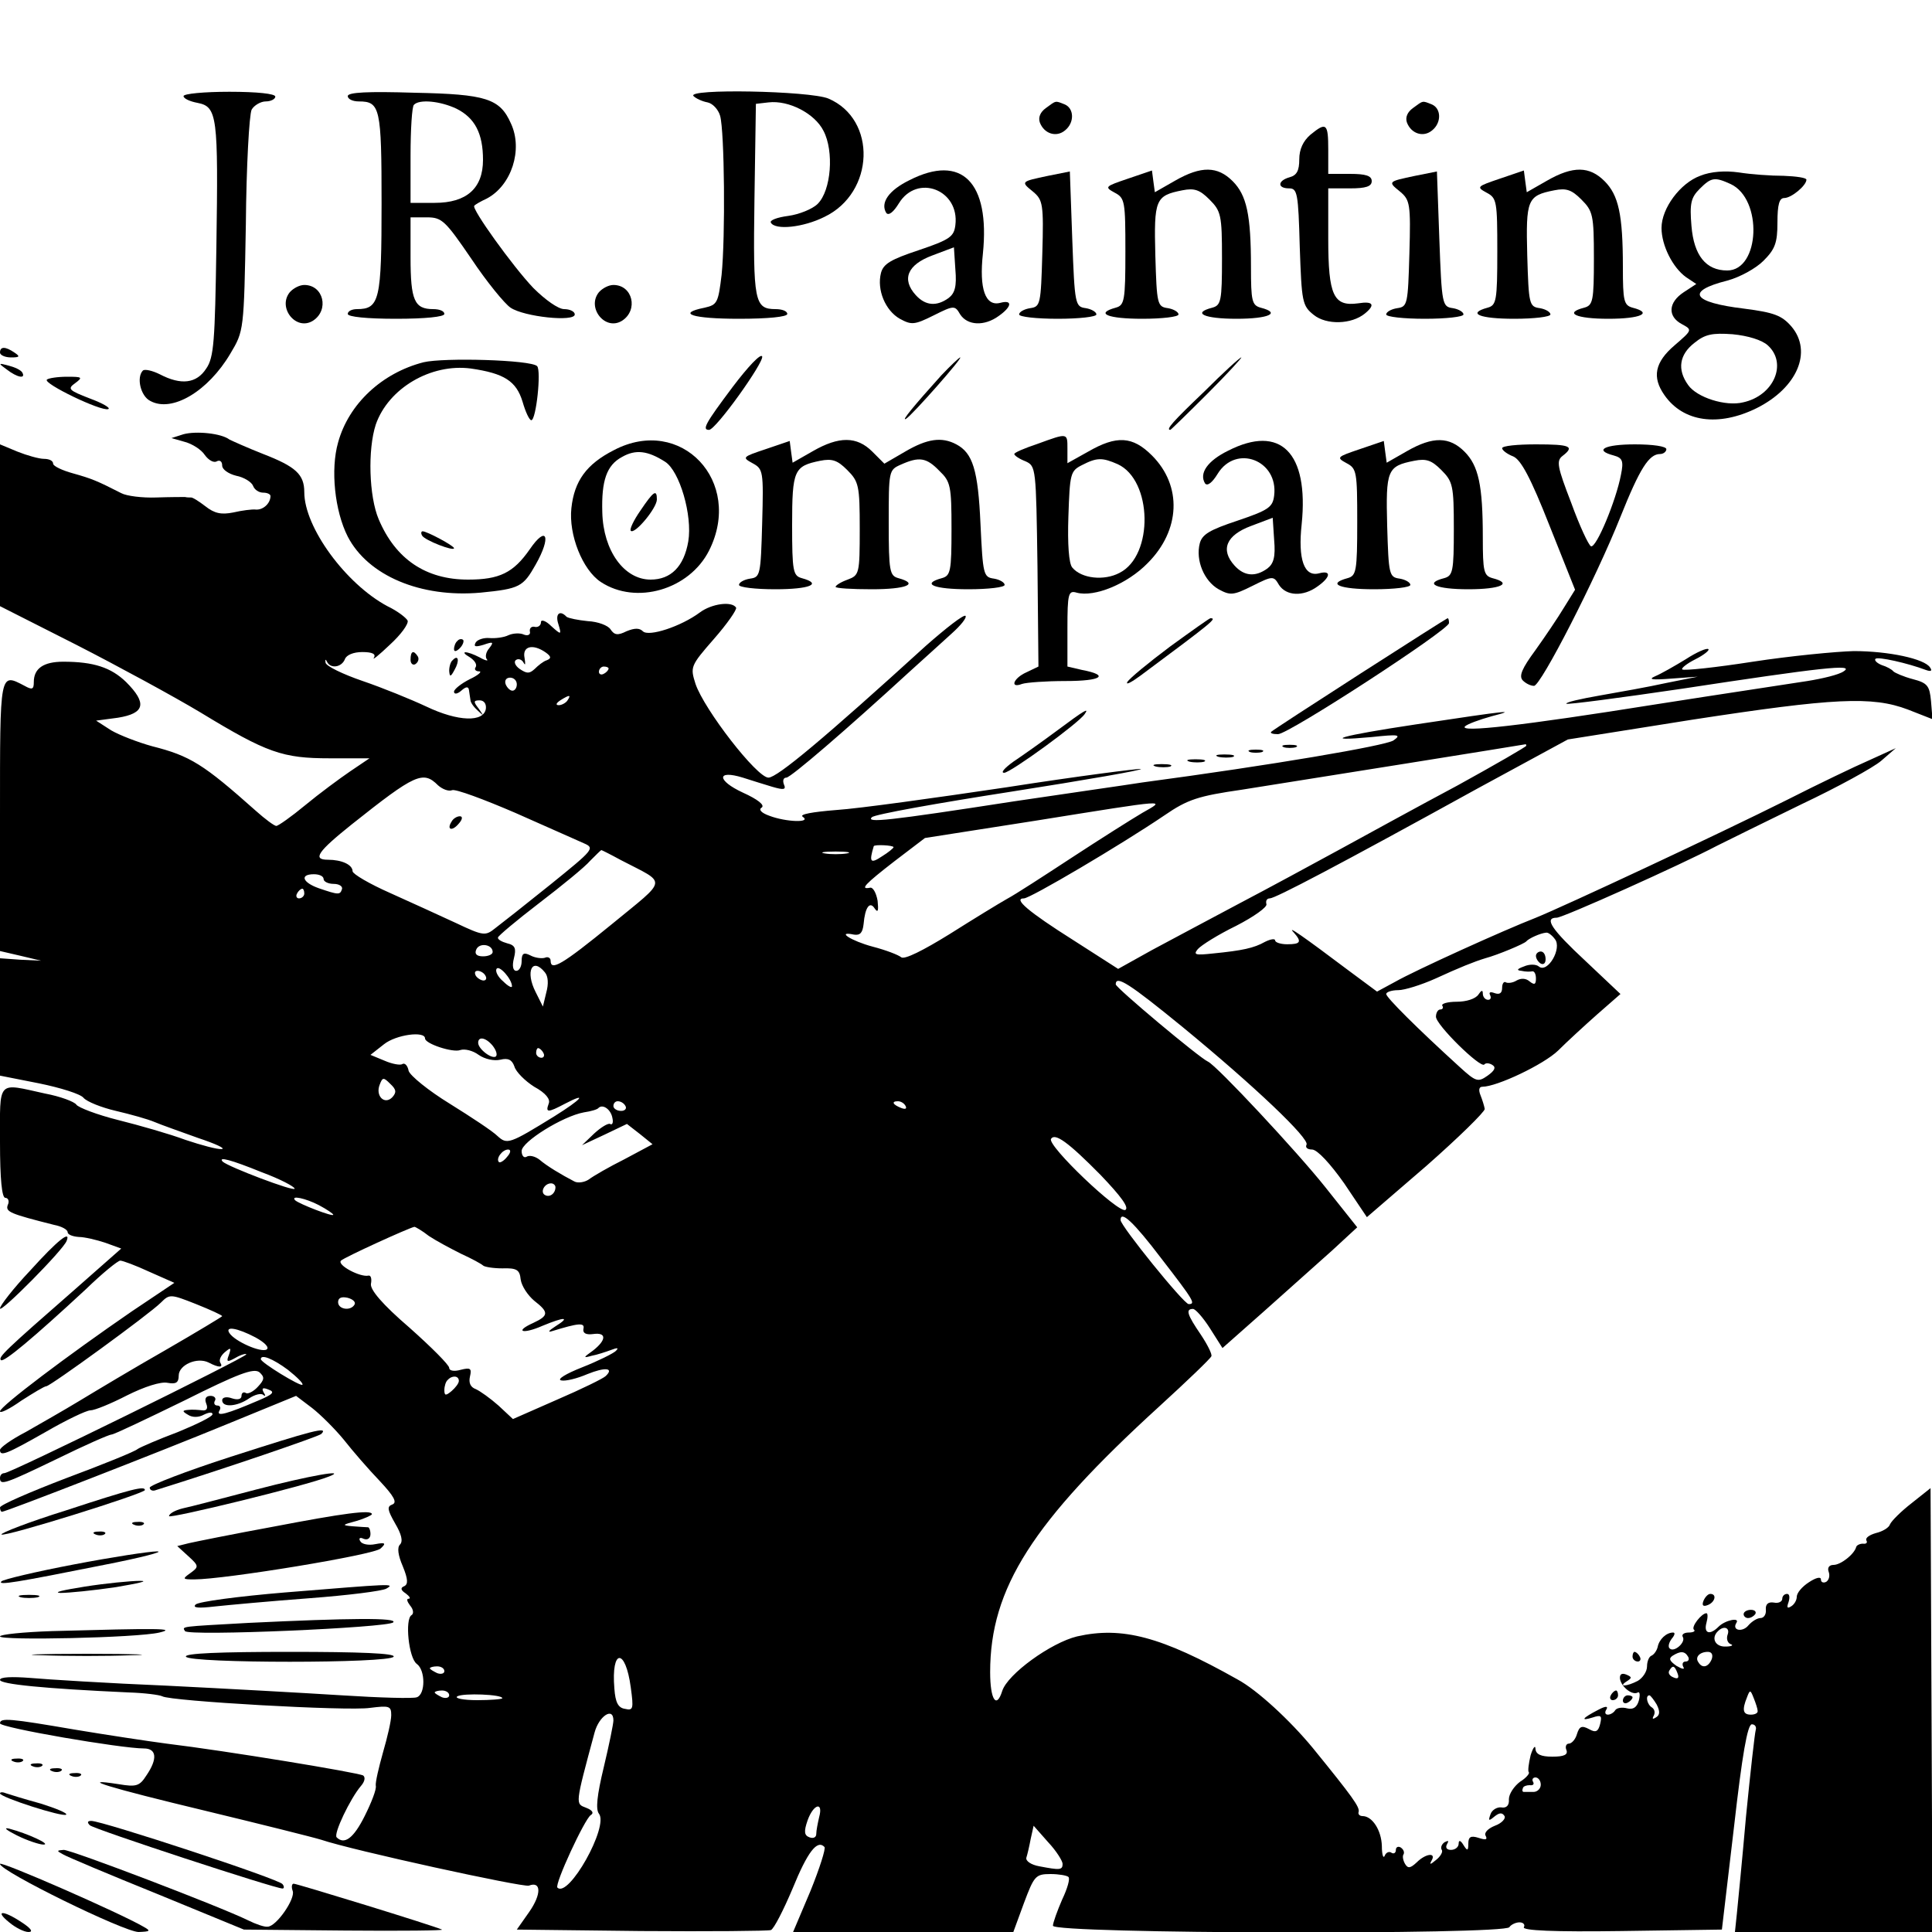 <?xml version="1.0" standalone="no"?>
<!DOCTYPE svg PUBLIC "-//W3C//DTD SVG 20010904//EN"
 "http://www.w3.org/TR/2001/REC-SVG-20010904/DTD/svg10.dtd">
<svg version="1.0" xmlns="http://www.w3.org/2000/svg"
 width="400pt" height="400pt" viewBox="0 0 400 400"
 preserveAspectRatio="xMidYMid meet">
<g transform="translate(0,400) scale(0.1,-0.1)"
fill="#000000" stroke="none">
<path d="M380 3801 c0 -5 13 -11 29 -14 41 -8 43 -27 39 -298 -3 -195 -5 -229
-21 -252 -20 -31 -52 -35 -96 -12 -16 8 -31 11 -35 8 -14 -14 -5 -53 15 -63
45 -25 120 20 166 98 28 47 28 47 32 267 1 121 7 228 12 238 5 9 19 17 29 17
11 0 20 5 20 10 0 6 -38 10 -95 10 -52 0 -95 -4 -95 -9z"/>
<path d="M720 3801 c0 -6 10 -11 23 -11 44 0 47 -13 47 -211 0 -200 -4 -219
-51 -219 -10 0 -19 -4 -19 -10 0 -6 40 -10 100 -10 60 0 100 4 100 10 0 6 -10
10 -23 10 -39 0 -47 18 -47 107 l0 83 34 0 c31 0 38 -7 92 -86 32 -48 69 -93
81 -101 28 -19 133 -30 133 -14 0 6 -10 11 -22 11 -12 0 -39 19 -64 44 -42 44
-129 165 -122 170 1 2 13 9 26 15 51 27 75 101 50 155 -23 52 -51 61 -200 64
-96 3 -138 1 -138 -7z m225 -26 c38 -19 55 -51 55 -106 0 -59 -34 -89 -100
-89 l-50 0 0 98 c0 54 3 102 7 105 11 12 54 8 88 -8z"/>
<path d="M1436 3801 c5 -5 18 -11 29 -13 10 -2 22 -14 26 -28 9 -33 11 -250 3
-329 -7 -58 -9 -62 -35 -68 -60 -12 -25 -23 71 -23 60 0 100 4 100 10 0 6 -11
10 -24 10 -44 0 -47 15 -44 226 l3 199 26 3 c42 5 96 -23 114 -59 22 -42 16
-123 -12 -151 -11 -11 -39 -22 -61 -25 -23 -3 -39 -9 -36 -14 9 -16 67 -10
111 12 104 50 109 202 8 245 -39 16 -296 21 -279 5z"/>
<path d="M2165 3776 c-11 -8 -16 -19 -12 -30 9 -23 34 -31 52 -16 20 16 19 46
-1 54 -20 8 -17 8 -39 -8z"/>
<path d="M2925 3776 c-11 -8 -16 -19 -12 -30 9 -23 34 -31 52 -16 20 16 19 46
-1 54 -20 8 -17 8 -39 -8z"/>
<path d="M2713 3721 c-15 -13 -23 -30 -23 -51 0 -23 -5 -33 -20 -37 -25 -7
-26 -23 -1 -23 17 0 19 -10 22 -121 4 -114 5 -122 29 -141 26 -21 78 -20 106
3 22 18 17 26 -14 21 -51 -7 -62 16 -62 134 l0 104 45 0 c33 0 45 4 45 15 0
11 -12 15 -45 15 l-45 0 0 50 c0 55 -4 58 -37 31z"/>
<path d="M1883 3627 c-43 -21 -61 -47 -48 -68 5 -6 15 2 26 20 38 62 126 28
117 -45 -3 -24 -11 -30 -76 -52 -57 -19 -73 -28 -78 -47 -9 -35 9 -78 39 -95
24 -13 30 -13 70 7 42 21 44 21 55 2 15 -23 50 -25 80 -3 27 19 29 34 3 27
-31 -8 -44 29 -36 102 15 148 -44 207 -152 152z m81 -244 c-25 -18 -48 -16
-68 6 -30 33 -17 63 34 82 l45 17 3 -46 c3 -35 -1 -49 -14 -59z"/>
<path d="M2170 3636 c-57 -12 -57 -12 -31 -33 20 -17 22 -25 19 -128 -3 -105
-4 -110 -25 -113 -13 -2 -23 -8 -23 -13 0 -5 36 -9 80 -9 44 0 80 4 80 9 0 5
-10 11 -22 13 -22 3 -23 7 -28 143 l-5 140 -45 -9z"/>
<path d="M2335 3630 c-47 -16 -49 -17 -27 -29 21 -11 22 -18 22 -122 0 -102
-2 -111 -20 -116 -44 -12 -16 -23 55 -23 41 0 75 4 75 9 0 5 -10 11 -22 13
-22 3 -23 8 -26 109 -3 116 0 124 56 135 25 5 36 1 56 -19 24 -24 26 -32 26
-122 0 -88 -2 -97 -20 -102 -43 -11 -17 -23 50 -23 67 0 93 12 50 23 -18 5
-20 14 -20 84 0 109 -9 149 -38 178 -31 31 -65 32 -119 1 l-42 -24 -3 22 -3
23 -50 -17z"/>
<path d="M2930 3636 c-57 -12 -57 -12 -31 -33 20 -17 22 -25 19 -128 -3 -105
-4 -110 -25 -113 -13 -2 -23 -8 -23 -13 0 -5 36 -9 80 -9 44 0 80 4 80 9 0 5
-10 11 -22 13 -22 3 -23 7 -28 143 l-5 140 -45 -9z"/>
<path d="M3105 3630 c-47 -16 -49 -17 -27 -29 21 -11 22 -18 22 -122 0 -102
-2 -111 -20 -116 -44 -12 -16 -23 55 -23 41 0 75 4 75 9 0 5 -10 11 -22 13
-22 3 -23 8 -26 109 -3 116 0 124 56 135 25 5 36 1 56 -19 24 -24 26 -32 26
-122 0 -88 -2 -97 -20 -102 -43 -11 -17 -23 50 -23 67 0 93 12 50 23 -18 5
-20 14 -20 84 0 109 -9 149 -38 178 -31 31 -65 32 -119 1 l-42 -24 -3 22 -3
23 -50 -17z"/>
<path d="M3520 3636 c-41 -15 -80 -67 -80 -108 0 -36 23 -82 51 -102 l21 -14
-26 -17 c-32 -21 -34 -50 -4 -66 22 -12 22 -12 -15 -44 -41 -35 -47 -66 -21
-103 39 -56 112 -66 191 -27 84 42 116 117 72 169 -20 23 -36 29 -98 37 -108
13 -122 36 -35 58 26 7 59 25 75 41 24 24 29 37 29 79 0 38 4 51 14 51 15 0
46 26 46 38 0 4 -21 7 -47 8 -27 0 -68 3 -93 7 -28 4 -58 2 -80 -7z m63 -17
c67 -31 61 -179 -7 -179 -44 0 -69 31 -74 92 -4 47 -1 59 17 77 24 24 31 25
64 10z m77 -334 c41 -37 13 -104 -51 -118 -36 -9 -96 10 -114 36 -23 32 -18
63 13 87 22 18 37 21 79 18 32 -3 61 -12 73 -23z"/>
<path d="M600 3395 c-26 -32 13 -81 48 -59 34 22 22 74 -18 74 -10 0 -23 -7
-30 -15z"/>
<path d="M1240 3395 c-26 -32 13 -81 48 -59 34 22 22 74 -18 74 -10 0 -23 -7
-30 -15z"/>
<path d="M0 3270 c0 -5 10 -10 23 -10 18 0 19 2 7 10 -19 13 -30 13 -30 0z"/>
<path d="M1517 3199 c-57 -76 -64 -89 -49 -89 14 0 114 140 110 152 -3 7 -30
-22 -61 -63z"/>
<path d="M877 3250 c-86 -22 -155 -86 -177 -166 -16 -56 -7 -142 20 -195 42
-81 151 -127 275 -116 81 8 88 12 114 58 33 58 23 83 -12 32 -34 -49 -63 -63
-128 -63 -87 0 -150 42 -185 125 -20 47 -23 144 -6 196 26 75 114 127 197 116
69 -10 94 -26 107 -69 6 -21 14 -38 18 -38 10 0 21 103 12 112 -13 13 -193 18
-235 8z"/>
<path d="M1949 3223 c-55 -61 -85 -97 -73 -90 13 8 118 127 112 127 -2 0 -20
-17 -39 -37z"/>
<path d="M2493 3189 c-65 -62 -80 -79 -70 -79 1 0 36 34 77 75 41 41 72 75 70
75 -3 0 -38 -32 -77 -71z"/>
<path d="M14 3235 c22 -17 40 -20 32 -6 -3 5 -16 11 -28 14 -22 6 -22 5 -4 -8z"/>
<path d="M97 3214 c-8 -8 112 -66 127 -61 6 2 -11 12 -38 22 -44 17 -47 20
-30 32 16 12 14 13 -17 13 -20 0 -39 -3 -42 -6z"/>
<path d="M380 3101 l-25 -8 28 -8 c15 -4 34 -16 41 -27 8 -11 19 -17 25 -13 6
3 11 0 11 -9 0 -8 13 -17 29 -21 16 -3 32 -13 35 -21 3 -8 12 -14 21 -14 8 0
15 -3 15 -7 0 -15 -15 -29 -30 -28 -8 1 -30 -2 -47 -6 -25 -5 -39 -2 -58 13
-13 10 -27 19 -30 18 -3 0 -8 0 -12 1 -5 0 -31 0 -60 -1 -28 -1 -61 3 -72 9
-51 26 -61 30 -100 41 -22 6 -41 15 -41 20 0 6 -8 10 -19 10 -10 0 -35 7 -55
15 l-36 15 0 -167 0 -168 158 -80 c86 -44 202 -107 257 -140 138 -84 170 -95
268 -95 l82 0 -40 -27 c-22 -15 -64 -46 -93 -70 -29 -24 -56 -43 -60 -43 -4 0
-23 14 -42 31 -109 97 -136 114 -215 134 -29 8 -68 23 -85 33 l-31 20 45 6
c56 9 61 30 17 74 -31 30 -67 42 -130 42 -41 0 -61 -14 -61 -42 0 -15 -3 -17
-19 -8 -52 27 -51 32 -51 -269 l0 -280 43 -10 42 -10 -43 2 -42 3 0 -122 0
-121 81 -16 c44 -9 86 -22 92 -30 7 -8 37 -20 67 -27 30 -7 66 -17 80 -23 14
-6 54 -20 90 -33 36 -12 58 -22 49 -23 -9 -1 -42 8 -75 19 -32 12 -95 30 -139
41 -44 11 -83 26 -87 32 -4 6 -33 17 -65 23 -100 22 -93 30 -93 -101 0 -77 4
-115 11 -115 6 0 9 -7 5 -15 -5 -14 5 -18 96 -41 16 -3 28 -10 28 -15 0 -5 10
-9 23 -10 12 0 37 -6 55 -12 l33 -12 -93 -82 c-150 -131 -162 -143 -156 -149
6 -5 66 45 176 147 34 33 66 59 71 59 5 0 32 -10 60 -23 l52 -23 -88 -59
c-134 -92 -273 -197 -273 -207 0 -5 20 5 44 22 25 16 48 30 52 30 8 0 213 149
237 173 18 18 20 18 73 -3 30 -12 54 -23 54 -25 0 -1 -53 -33 -117 -70 -65
-37 -145 -85 -178 -105 -33 -20 -84 -49 -112 -65 -29 -15 -53 -32 -53 -37 0
-14 13 -9 94 37 43 25 85 45 93 45 9 0 43 14 76 31 36 18 70 29 84 26 17 -3
23 0 23 15 0 22 38 39 62 27 21 -11 31 -11 24 0 -3 5 1 14 9 21 13 11 14 10 9
-5 -6 -15 -4 -16 14 -6 12 7 22 9 22 7 0 -6 -488 -246 -501 -246 -5 0 -9 -4
-9 -10 0 -16 9 -13 119 40 57 28 107 50 112 50 5 0 72 32 150 70 112 56 144
68 156 59 11 -10 11 -15 -3 -30 -9 -10 -21 -16 -25 -13 -5 3 -9 0 -9 -6 0 -7
-8 -9 -20 -5 -11 4 -20 2 -20 -4 0 -16 32 -13 56 4 12 8 25 11 29 7 5 -4 5 -1
1 5 -5 9 -2 11 10 6 14 -5 9 -10 -22 -23 -63 -27 -87 -34 -80 -21 4 6 2 11 -4
11 -6 0 -8 5 -5 10 3 5 -1 10 -9 10 -10 0 -13 -6 -9 -16 4 -10 1 -15 -8 -14
-8 1 -21 2 -29 1 -13 -1 -13 -3 -1 -10 9 -6 22 -6 33 0 10 5 18 6 18 1 0 -5
-33 -21 -72 -37 -40 -15 -77 -31 -83 -35 -5 -5 -72 -32 -147 -60 -76 -29 -138
-56 -138 -61 0 -5 2 -9 4 -9 8 0 329 125 465 181 l144 59 33 -25 c18 -14 48
-44 66 -66 18 -23 51 -61 74 -85 30 -32 37 -45 26 -49 -11 -4 -10 -11 6 -39
13 -22 17 -37 10 -44 -6 -6 -4 -22 6 -45 11 -27 11 -37 3 -41 -8 -3 -8 -8 3
-15 8 -6 11 -11 6 -11 -5 0 -3 -6 3 -14 7 -8 8 -17 3 -20 -14 -8 -6 -89 11
-101 18 -13 18 -63 0 -69 -7 -3 -77 -1 -155 4 -79 5 -242 14 -363 20 -121 5
-248 13 -282 16 -39 3 -63 2 -63 -4 0 -9 91 -18 266 -26 33 -1 64 -5 70 -8 16
-10 384 -31 430 -24 40 5 44 4 44 -15 0 -12 -8 -46 -17 -77 -9 -32 -16 -62
-15 -69 2 -7 -9 -35 -23 -63 -23 -46 -42 -60 -58 -44 -7 7 28 80 50 106 8 9
10 18 5 22 -10 6 -283 51 -407 66 -38 5 -124 18 -190 29 -134 23 -155 25 -155
13 0 -9 251 -52 298 -52 26 0 29 -21 5 -56 -14 -22 -21 -24 -57 -18 -90 14
-21 -7 179 -55 116 -28 224 -55 240 -60 65 -22 418 -99 430 -95 26 10 26 -18
1 -54 l-26 -37 257 -3 c142 -1 263 0 269 2 6 2 26 41 45 86 31 76 51 102 66
86 3 -3 -10 -44 -29 -91 l-36 -85 228 0 228 0 22 60 c21 56 24 60 55 60 17 0
34 -3 37 -6 4 -3 -2 -24 -13 -47 -10 -23 -19 -48 -19 -54 0 -17 935 -19 945
-3 3 5 13 10 21 10 8 0 12 -5 9 -10 -4 -7 62 -10 202 -8 l208 3 25 212 c17
150 28 213 37 213 7 0 10 -6 8 -12 -2 -7 -11 -87 -20 -178 -8 -91 -17 -182
-19 -202 l-4 -38 205 0 204 0 -2 460 -2 459 -39 -31 c-22 -17 -42 -37 -45 -44
-2 -7 -16 -15 -29 -18 -14 -4 -22 -10 -20 -15 3 -5 0 -8 -7 -7 -6 0 -13 -3
-14 -7 -4 -15 -32 -37 -47 -37 -9 0 -13 -6 -10 -14 3 -8 1 -17 -5 -21 -6 -3
-11 -1 -11 5 0 6 -10 4 -25 -6 -14 -9 -25 -22 -25 -30 0 -7 -5 -16 -12 -20 -8
-5 -9 -2 -5 9 3 10 2 17 -3 17 -6 0 -10 -5 -10 -10 0 -6 -8 -10 -17 -8 -12 2
-18 -3 -17 -15 1 -9 -4 -17 -11 -17 -7 0 -18 -7 -25 -15 -12 -15 -35 -11 -25
5 8 12 -23 6 -37 -8 -18 -18 -31 -14 -25 8 3 11 3 20 0 20 -10 0 -32 -28 -26
-34 4 -3 -1 -6 -11 -6 -9 0 -15 -4 -12 -9 7 -11 -18 -33 -27 -24 -4 3 -2 12 4
20 6 7 8 13 3 13 -14 0 -29 -14 -32 -30 -2 -8 -8 -16 -13 -18 -5 -2 -9 -12 -9
-22 0 -11 -9 -24 -19 -30 -23 -12 -42 -13 -23 -1 11 7 11 9 -1 14 -10 4 -14 0
-13 -9 3 -17 26 -35 37 -28 4 2 5 -5 2 -17 -4 -14 -12 -19 -24 -16 -11 3 -22
1 -25 -4 -3 -5 -10 -9 -15 -9 -6 0 -7 5 -3 11 4 7 -2 7 -17 -1 -33 -17 -38
-24 -12 -16 18 6 20 4 16 -13 -4 -16 -9 -19 -23 -11 -15 8 -20 6 -25 -10 -3
-11 -11 -20 -17 -20 -5 0 -8 -6 -5 -13 4 -10 -5 -14 -29 -14 -24 0 -34 5 -35
16 0 9 -5 3 -10 -13 -4 -17 -6 -32 -4 -35 3 -2 -5 -12 -18 -20 -12 -9 -23 -25
-23 -36 1 -13 -5 -19 -16 -17 -8 1 -19 -5 -22 -14 -5 -14 -4 -15 8 -5 10 8 16
9 21 1 3 -5 -6 -15 -20 -20 -15 -6 -23 -15 -19 -21 4 -8 0 -9 -15 -4 -16 5
-21 2 -21 -12 0 -15 -2 -16 -10 -3 -6 10 -10 11 -10 3 0 -7 -7 -13 -16 -13 -9
0 -12 5 -8 12 4 7 3 8 -5 4 -6 -4 -9 -11 -6 -16 3 -4 -3 -14 -12 -21 -12 -10
-14 -10 -9 -1 10 17 -12 15 -31 -4 -13 -12 -18 -13 -24 -3 -4 7 -6 16 -3 20 2
4 0 10 -6 14 -5 3 -10 1 -10 -5 0 -6 -4 -9 -9 -6 -5 4 -12 0 -14 -6 -3 -7 -6
2 -6 20 -1 33 -20 62 -40 62 -6 0 -10 4 -8 9 2 10 -12 30 -95 132 -47 57 -115
120 -156 142 -158 89 -239 110 -332 89 -54 -13 -144 -78 -155 -113 -12 -38
-25 -18 -25 39 0 174 88 311 350 550 58 53 106 99 108 104 2 4 -8 24 -22 45
-28 41 -32 53 -16 53 5 0 21 -18 35 -40 l26 -41 87 77 c48 43 111 99 140 125
l52 48 -66 83 c-58 73 -225 252 -243 260 -18 8 -191 153 -191 160 0 20 29 1
138 -88 151 -124 264 -232 257 -244 -3 -6 2 -10 12 -10 11 -1 37 -29 66 -70
l47 -70 123 106 c67 59 121 112 121 118 -1 6 -5 19 -9 29 -4 10 -3 17 4 17 30
0 127 46 157 75 18 18 55 52 81 75 l48 42 -72 68 c-71 66 -87 90 -60 90 13 0
258 110 332 149 22 11 101 50 175 86 74 35 149 76 165 90 l30 26 -55 -25 c-30
-13 -107 -50 -170 -82 -146 -73 -461 -220 -520 -244 -67 -26 -250 -109 -292
-133 l-37 -20 -58 43 c-97 73 -129 95 -115 80 18 -20 15 -25 -13 -25 -14 0
-25 4 -25 8 0 4 -9 3 -21 -3 -23 -13 -47 -18 -107 -24 -37 -4 -42 -3 -32 9 7
8 42 30 79 48 37 19 65 39 63 45 -2 7 1 12 7 12 11 0 139 67 431 228 l186 101
258 41 c293 45 372 49 446 21 l51 -20 -3 37 c-3 32 -7 38 -38 46 -19 5 -37 13
-40 16 -3 4 -14 10 -24 13 -10 4 -16 10 -13 13 5 5 67 -9 104 -23 11 -4 14 -2
9 5 -11 18 -86 34 -158 34 -37 -1 -131 -10 -209 -22 -77 -12 -143 -19 -146
-16 -3 2 9 12 27 21 18 9 30 19 27 21 -3 3 -24 -6 -47 -21 -23 -14 -51 -30
-63 -35 -16 -7 -6 -8 33 -5 l55 4 -65 -13 c-36 -8 -98 -19 -138 -26 -40 -7
-71 -14 -69 -17 3 -2 110 12 239 31 289 44 360 52 335 36 -10 -7 -44 -15 -75
-20 -31 -5 -172 -26 -312 -48 -282 -45 -409 -59 -397 -46 5 5 30 14 55 21 54
14 41 13 -158 -17 -153 -23 -200 -36 -90 -26 56 6 62 5 45 -7 -17 -11 -251
-51 -520 -87 -38 -6 -158 -23 -265 -39 -265 -41 -307 -45 -295 -33 6 6 135 29
289 53 153 24 274 45 268 47 -5 1 -131 -15 -278 -38 -148 -22 -306 -44 -352
-47 -50 -4 -78 -9 -70 -14 19 -13 -35 -11 -69 2 -17 6 -23 13 -16 17 7 5 -8
17 -39 31 -54 25 -55 48 0 31 18 -6 45 -14 61 -19 24 -7 29 -6 24 5 -3 8 -1
14 5 14 9 0 124 99 257 221 28 25 66 60 85 77 19 17 32 33 29 37 -4 3 -40 -25
-82 -62 -211 -192 -308 -273 -326 -273 -24 0 -133 141 -151 194 -11 35 -11 37
38 93 28 32 48 61 46 65 -9 14 -51 8 -75 -10 -39 -29 -106 -51 -118 -39 -7 7
-17 7 -34 0 -18 -9 -25 -8 -33 4 -5 8 -26 16 -47 17 -20 2 -40 6 -44 9 -14 15
-24 6 -17 -15 7 -23 6 -23 -15 -4 -11 11 -21 14 -21 8 0 -7 -6 -11 -12 -10 -7
2 -12 -2 -11 -9 2 -7 -4 -10 -12 -7 -8 4 -23 3 -32 -1 -10 -5 -28 -7 -40 -6
-11 1 -24 -3 -28 -9 -5 -9 -1 -10 16 -5 20 7 22 6 12 -7 -7 -8 -9 -18 -5 -23
4 -4 -3 -3 -15 4 -27 14 -44 14 -20 0 9 -6 15 -14 12 -20 -4 -5 0 -9 7 -9 7 0
-2 -8 -19 -16 -18 -9 -33 -21 -33 -26 0 -6 7 -5 15 2 10 9 15 9 16 1 1 -6 2
-15 3 -20 0 -6 8 -16 16 -23 12 -11 12 -11 1 5 -11 14 -11 17 2 17 9 0 14 -7
13 -17 -4 -29 -58 -27 -123 4 -32 15 -91 39 -132 53 -41 14 -76 31 -77 38 -1
7 0 8 3 2 7 -15 30 -12 37 5 3 9 18 15 36 15 21 0 29 -4 24 -12 -4 -6 11 6 33
27 23 21 39 43 37 50 -3 6 -21 20 -42 30 -86 46 -172 163 -172 236 0 37 -18
53 -85 79 -33 13 -64 27 -70 30 -17 13 -69 18 -95 11z m750 -452 c11 -8 12
-12 2 -16 -7 -2 -18 -11 -25 -18 -11 -10 -16 -10 -31 0 -10 7 -13 16 -7 19 5
3 12 0 15 -6 4 -7 4 -3 2 10 -5 24 17 30 44 11z m130 -33 c0 -3 -4 -8 -10 -11
-5 -3 -10 -1 -10 4 0 6 5 11 10 11 6 0 10 -2 10 -4z m-190 -33 c0 -7 -4 -13
-9 -13 -5 0 -11 6 -14 13 -3 8 1 14 9 14 8 0 14 -6 14 -14z m105 -33 c-3 -5
-12 -10 -18 -10 -7 0 -6 4 3 10 19 12 23 12 15 0z m1985 -94 c0 -2 -64 -39
-142 -82 -79 -42 -188 -102 -243 -132 -55 -30 -149 -81 -210 -113 -60 -32
-141 -75 -180 -96 l-70 -39 -92 59 c-95 60 -126 87 -103 87 13 0 201 111 291
172 48 33 70 40 160 53 121 19 583 93 587 94 1 1 2 -1 2 -3z m-2253 -82 c9 -8
22 -13 29 -10 7 3 66 -19 131 -47 65 -29 129 -57 142 -63 23 -10 20 -13 -69
-85 -51 -41 -103 -82 -115 -91 -20 -16 -24 -16 -81 11 -32 15 -94 43 -136 62
-43 19 -77 39 -78 45 0 14 -23 24 -51 24 -33 0 -21 17 49 73 132 105 148 112
179 81z m1458 -57 c-22 -13 -87 -54 -145 -92 -58 -38 -118 -77 -135 -86 -16
-9 -70 -42 -119 -73 -55 -34 -93 -53 -100 -48 -6 5 -32 15 -59 22 -45 12 -77
33 -39 25 13 -2 18 4 20 22 3 35 13 48 23 32 7 -10 8 -4 6 16 -3 17 -10 29
-16 27 -21 -4 -11 7 51 55 l63 48 230 36 c281 45 269 44 220 16z m-515 -71 c0
-2 -11 -11 -24 -19 -24 -16 -27 -12 -17 21 1 4 41 2 41 -2z m-564 -27 c96 -50
98 -36 -20 -133 -103 -84 -126 -97 -126 -75 0 6 -6 9 -12 6 -7 -2 -21 0 -30 5
-14 7 -18 4 -18 -12 0 -11 -5 -20 -11 -20 -7 0 -9 10 -5 26 5 20 3 27 -14 31
-11 3 -20 8 -19 12 0 3 38 35 85 71 47 36 95 75 106 88 12 12 22 22 23 22 1 0
19 -9 41 -21z m467 14 c-13 -2 -33 -2 -45 0 -13 2 -3 4 22 4 25 0 35 -2 23 -4z
m-1083 -53 c0 -5 9 -10 21 -10 11 0 19 -5 17 -11 -4 -12 -7 -12 -48 2 -34 12
-40 29 -10 29 11 0 20 -4 20 -10z m-40 -30 c0 -5 -5 -10 -11 -10 -5 0 -7 5 -4
10 3 6 8 10 11 10 2 0 4 -4 4 -10z m2589 -94 c16 -19 -15 -72 -33 -57 -6 5
-20 5 -31 0 -14 -5 -16 -8 -5 -9 8 -2 18 -2 23 -1 4 0 7 -6 7 -15 0 -12 -3
-14 -13 -6 -8 7 -18 7 -27 2 -8 -5 -18 -6 -22 -4 -4 3 -8 -2 -8 -11 0 -11 -5
-15 -16 -11 -8 3 -12 2 -9 -4 3 -6 1 -10 -4 -10 -6 0 -11 6 -11 13 0 8 -3 7
-9 -2 -6 -9 -25 -15 -45 -15 -19 0 -32 -4 -30 -8 3 -4 1 -8 -4 -8 -5 0 -9 -7
-9 -15 0 -17 92 -107 100 -99 3 4 11 3 17 -1 8 -5 4 -12 -10 -22 -20 -14 -24
-13 -58 18 -89 81 -152 144 -152 151 0 4 11 8 25 8 13 0 48 11 77 24 50 23 80
35 103 42 26 7 81 30 85 35 5 6 29 17 41 18 4 1 12 -5 18 -13z m-2199 -27 c0
-5 -9 -9 -20 -9 -13 0 -18 5 -14 14 6 15 34 11 34 -5z m40 -71 c0 -4 -8 0 -18
10 -11 9 -17 21 -14 26 5 9 32 -21 32 -36z m68 29 c7 -8 8 -24 3 -42 l-7 -29
-15 30 c-22 43 -7 73 19 41z m-123 -7 c3 -5 2 -10 -4 -10 -5 0 -13 5 -16 10
-3 6 -2 10 4 10 5 0 13 -4 16 -10z m-125 -130 c0 -11 58 -30 73 -24 9 3 26 -1
38 -10 13 -9 32 -13 45 -10 16 4 24 0 29 -14 3 -11 22 -30 41 -42 24 -13 34
-26 30 -35 -7 -19 -2 -19 34 0 48 25 34 9 -22 -26 -94 -58 -98 -59 -118 -41
-10 10 -54 39 -99 67 -44 27 -82 58 -85 68 -2 11 -8 17 -13 14 -4 -3 -21 0
-37 7 l-29 12 28 22 c25 20 85 28 85 12z m140 -15 c7 -9 10 -18 7 -22 -8 -7
-37 15 -37 28 0 14 16 11 30 -6z m105 -15 c3 -5 1 -10 -4 -10 -6 0 -11 5 -11
10 0 6 2 10 4 10 3 0 8 -4 11 -10z m-313 -92 c-16 -16 -35 3 -26 26 6 16 8 16
22 2 13 -12 13 -18 4 -28z m483 -18 c3 -5 -1 -10 -9 -10 -9 0 -16 5 -16 10 0
6 4 10 9 10 6 0 13 -4 16 -10z m580 0 c3 -6 -1 -7 -9 -4 -18 7 -21 14 -7 14 6
0 13 -4 16 -10z m-607 -25 c2 -9 0 -15 -5 -12 -4 2 -19 -7 -33 -20 l-25 -24
47 22 46 22 27 -21 26 -21 -58 -31 c-32 -16 -65 -35 -74 -42 -9 -6 -23 -8 -30
-4 -27 14 -57 32 -72 45 -9 7 -21 10 -27 6 -5 -3 -10 2 -10 12 0 19 85 72 129
80 14 2 28 6 30 9 9 9 26 -3 29 -21z m1011 -118 c42 -44 59 -67 51 -72 -14 -8
-162 133 -154 147 8 13 35 -6 103 -75z m-1229 38 c-7 -9 -15 -13 -17 -11 -7 7
7 26 19 26 6 0 6 -6 -2 -15z m-508 -32 c38 -14 68 -30 68 -34 0 -7 -137 45
-149 56 -10 11 17 4 81 -22z m608 -31 c0 -13 -12 -22 -22 -16 -10 6 -1 24 13
24 5 0 9 -4 9 -8z m-490 -37 c17 -9 30 -18 30 -20 0 -5 -70 22 -79 30 -10 11
22 4 49 -10z m1744 -110 c68 -88 72 -95 57 -95 -10 0 -141 162 -141 174 0 21
27 -4 84 -79z m-1516 46 c15 -10 45 -26 67 -37 22 -10 42 -21 45 -24 3 -3 21
-6 40 -6 30 1 36 -3 38 -23 2 -14 15 -33 28 -44 31 -24 30 -31 -2 -46 -40 -18
-22 -24 19 -6 46 19 59 19 27 -1 -14 -9 -17 -13 -7 -10 55 17 68 18 65 5 -2
-9 5 -13 20 -11 28 4 28 -12 0 -34 -21 -15 -21 -16 -3 -11 11 2 29 8 40 12 13
5 17 5 10 -2 -5 -5 -37 -21 -70 -34 -33 -13 -53 -25 -43 -27 9 -2 33 4 54 13
37 15 56 13 38 -4 -5 -5 -50 -27 -101 -49 l-91 -40 -30 28 c-17 15 -38 30 -47
34 -11 4 -15 13 -12 26 4 17 1 19 -19 14 -14 -4 -24 -2 -24 4 0 6 -37 43 -82
83 -57 49 -82 79 -80 91 2 10 0 18 -5 17 -17 -4 -66 22 -57 31 7 7 141 68 152
70 2 0 16 -8 30 -19z m-154 -142 c-8 -14 -34 -10 -34 5 0 9 7 12 20 9 11 -3
17 -9 14 -14z m-205 -68 c20 -11 29 -21 23 -25 -12 -7 -66 17 -77 34 -10 15
16 11 54 -9z m67 -67 c19 -15 33 -29 30 -31 -4 -4 -86 46 -86 53 0 11 25 1 56
-22z m354 -23 c0 -5 -7 -14 -15 -21 -12 -10 -15 -10 -15 2 0 8 3 18 7 21 9 10
23 9 23 -2z m2627 -525 c-3 -8 -1 -17 6 -20 7 -2 2 -5 -10 -5 -22 -1 -31 18
-16 32 12 12 25 7 20 -7z m-82 -46 c3 -5 1 -10 -5 -10 -6 0 -8 -5 -5 -11 4 -6
-2 -5 -14 2 -14 10 -17 15 -8 21 16 10 25 10 32 -2z m49 -5 c-7 -17 -20 -20
-28 -6 -7 10 3 21 20 21 8 0 11 -6 8 -15z m-2238 -59 c6 -44 5 -48 -12 -44
-14 2 -20 13 -22 42 -7 83 23 85 34 2z m-386 34 c0 -5 -7 -7 -15 -4 -8 4 -15
8 -15 10 0 2 7 4 15 4 8 0 15 -4 15 -10z m2553 -4 c4 -10 1 -13 -8 -9 -8 3
-12 9 -9 14 7 12 11 11 17 -5z m-2543 -46 c0 -5 -7 -7 -15 -4 -8 4 -15 8 -15
10 0 2 7 4 15 4 8 0 15 -4 15 -10z m110 -6 c0 -2 -24 -4 -52 -4 -29 0 -48 4
-41 8 12 7 93 4 93 -4z m2599 -26 c1 -5 -6 -8 -14 -8 -16 0 -19 9 -8 36 6 16
7 16 14 -2 4 -10 8 -22 8 -26z m-209 13 c7 -14 7 -22 -2 -27 -6 -4 -8 -3 -4 4
3 6 2 13 -4 17 -10 6 -14 25 -5 25 2 0 9 -9 15 -19z m-2160 -33 c0 -7 -9 -51
-20 -97 -14 -58 -17 -87 -10 -96 21 -26 -63 -176 -86 -153 -6 7 56 141 69 150
7 4 4 10 -9 15 -23 9 -24 4 17 156 9 34 39 54 39 25z m1920 -133 c0 -8 -7 -15
-15 -15 -8 0 -17 0 -20 0 -3 0 -4 3 -2 8 1 4 8 6 14 6 7 -1 10 2 7 7 -3 5 0 9
5 9 6 0 11 -7 11 -15z m-1494 -67 c-3 -13 -6 -28 -6 -35 0 -7 -6 -10 -14 -7
-11 4 -12 12 -4 35 12 34 33 40 24 7z m504 -97 c0 -13 -6 -13 -48 -5 -17 3
-29 11 -27 18 2 6 6 23 9 39 l6 27 30 -34 c17 -18 30 -39 30 -45z"/>
<path d="M935 2299 c-11 -17 1 -21 15 -4 8 9 8 15 2 15 -6 0 -14 -5 -17 -11z"/>
<path d="M3180 2021 c0 -6 5 -13 10 -16 6 -3 10 1 10 9 0 9 -4 16 -10 16 -5 0
-10 -4 -10 -9z"/>
<path d="M2148 3081 c-27 -9 -48 -18 -48 -21 0 -3 10 -10 23 -15 22 -10 22
-13 25 -218 l2 -207 -25 -12 c-27 -12 -35 -34 -9 -24 9 3 49 6 90 6 75 0 92
12 34 23 l-30 7 0 79 c0 72 2 79 19 74 37 -10 105 18 147 61 68 68 72 160 9
223 -40 40 -73 42 -132 8 l-43 -24 0 30 c0 33 1 33 -62 10z m166 -42 c72 -33
75 -189 4 -225 -32 -17 -79 -12 -98 11 -7 8 -10 48 -8 106 3 88 4 94 28 106
31 16 42 16 74 2z"/>
<path d="M1271 3068 c-57 -29 -82 -64 -88 -120 -6 -55 23 -128 61 -153 73 -48
183 -16 224 65 72 143 -58 281 -197 208z m106 -24 c30 -19 57 -111 48 -165 -9
-52 -36 -79 -78 -79 -55 0 -98 60 -100 139 -2 66 9 98 41 115 28 16 53 13 89
-10z"/>
<path d="M1326 2943 c-14 -20 -23 -39 -20 -42 8 -8 54 47 54 65 0 22 -7 17
-34 -23z"/>
<path d="M1585 3070 c-48 -16 -49 -17 -27 -29 22 -12 23 -16 20 -124 -3 -108
-4 -112 -25 -115 -13 -2 -23 -8 -23 -13 0 -5 34 -9 75 -9 71 0 99 11 55 23
-18 5 -20 14 -20 110 0 114 4 122 58 133 25 5 36 1 56 -19 24 -24 26 -32 26
-122 0 -93 -1 -96 -25 -105 -14 -5 -25 -12 -25 -15 0 -3 34 -5 75 -5 71 0 99
11 55 23 -18 5 -20 14 -20 114 0 108 0 110 25 121 38 17 53 15 80 -13 23 -22
25 -31 25 -120 0 -88 -2 -97 -20 -102 -44 -12 -16 -23 55 -23 41 0 75 4 75 9
0 5 -10 11 -22 13 -22 3 -23 8 -28 113 -5 112 -16 147 -50 165 -30 16 -60 12
-106 -15 l-43 -25 -25 25 c-32 32 -69 32 -123 1 l-42 -24 -3 22 -3 23 -50 -17z"/>
<path d="M2543 3067 c-43 -21 -61 -47 -48 -68 5 -6 15 2 26 20 38 62 126 28
117 -45 -3 -24 -11 -30 -76 -52 -57 -19 -73 -28 -78 -47 -9 -35 9 -78 39 -95
24 -13 30 -13 70 7 42 21 44 21 55 2 15 -23 50 -25 80 -3 27 19 29 34 3 27
-31 -8 -44 29 -36 102 15 148 -44 207 -152 152z m81 -244 c-25 -18 -48 -16
-68 6 -30 33 -17 63 34 82 l45 17 3 -46 c3 -35 -1 -49 -14 -59z"/>
<path d="M2815 3070 c-47 -16 -49 -17 -27 -29 21 -11 22 -18 22 -122 0 -102
-2 -111 -20 -116 -44 -12 -16 -23 55 -23 41 0 75 4 75 9 0 5 -10 11 -22 13
-22 3 -23 8 -26 109 -3 116 0 124 56 135 25 5 36 1 56 -19 24 -24 26 -32 26
-122 0 -88 -2 -97 -20 -102 -43 -11 -17 -23 50 -23 67 0 93 12 50 23 -18 5
-20 14 -20 84 0 109 -9 149 -38 178 -31 31 -65 32 -119 1 l-42 -24 -3 22 -3
23 -50 -17z"/>
<path d="M3110 3072 c0 -4 10 -12 23 -17 16 -7 36 -44 75 -143 l53 -133 -23
-37 c-12 -20 -39 -60 -59 -88 -28 -38 -35 -54 -26 -63 6 -6 16 -11 23 -11 14
0 128 222 179 350 40 100 59 130 82 130 7 0 13 5 13 10 0 6 -28 10 -65 10 -63
0 -86 -12 -44 -23 18 -5 21 -11 15 -40 -10 -53 -51 -152 -62 -148 -5 2 -24 43
-41 90 -29 75 -31 87 -18 97 26 20 16 24 -55 24 -38 0 -70 -3 -70 -8z"/>
<path d="M874 2891 c6 -10 66 -33 66 -26 0 5 -56 35 -65 35 -3 0 -4 -4 -1 -9z"/>
<path d="M2422 2661 c-44 -33 -83 -65 -88 -73 -4 -7 8 -1 27 13 152 113 159
119 145 119 -2 0 -40 -27 -84 -59z"/>
<path d="M2816 2605 c-98 -63 -181 -117 -184 -120 -3 -3 3 -5 14 -5 22 0 354
216 354 230 0 6 -1 10 -3 10 -1 0 -83 -52 -181 -115z"/>
<path d="M947 2673 c-4 -3 -7 -11 -7 -17 0 -6 5 -5 12 2 6 6 9 14 7 17 -3 3
-9 2 -12 -2z"/>
<path d="M850 2634 c0 -8 5 -12 10 -9 6 4 8 11 5 16 -9 14 -15 11 -15 -7z"/>
<path d="M937 2633 c-4 -3 -7 -13 -7 -22 1 -13 3 -13 11 2 11 19 8 33 -4 20z"/>
<path d="M2188 2487 c-31 -23 -72 -52 -90 -64 -18 -13 -27 -23 -19 -23 13 0
156 104 167 122 9 13 1 9 -58 -35z"/>
<path d="M2658 2453 c6 -2 18 -2 25 0 6 3 1 5 -13 5 -14 0 -19 -2 -12 -5z"/>
<path d="M2588 2443 c6 -2 18 -2 25 0 6 3 1 5 -13 5 -14 0 -19 -2 -12 -5z"/>
<path d="M2523 2433 c9 -2 23 -2 30 0 6 3 -1 5 -18 5 -16 0 -22 -2 -12 -5z"/>
<path d="M2463 2423 c9 -2 23 -2 30 0 6 3 -1 5 -18 5 -16 0 -22 -2 -12 -5z"/>
<path d="M2393 2413 c9 -2 23 -2 30 0 6 3 -1 5 -18 5 -16 0 -22 -2 -12 -5z"/>
<path d="M63 1370 c-35 -37 -63 -73 -63 -79 0 -11 132 122 138 140 9 23 -19 1
-75 -61z"/>
<path d="M478 984 c-93 -30 -168 -59 -168 -64 0 -5 6 -8 13 -5 141 44 334 110
342 116 17 17 -19 7 -187 -47z"/>
<path d="M530 916 c-69 -18 -137 -36 -152 -39 -16 -4 -28 -11 -28 -16 0 -6
284 63 331 82 41 16 -40 2 -151 -27z"/>
<path d="M137 873 c-77 -24 -136 -47 -134 -50 6 -6 297 85 297 92 0 9 -26 3
-163 -42z"/>
<path d="M565 839 c-82 -15 -161 -31 -174 -34 l-24 -6 23 -21 c22 -20 22 -22
4 -35 -17 -12 -16 -13 8 -13 63 0 374 51 386 64 12 11 10 13 -11 9 -14 -3 -28
0 -31 6 -4 6 -1 9 7 5 8 -3 14 1 14 10 0 8 -3 15 -6 14 -3 0 -17 1 -31 2 -23
2 -22 3 8 11 17 5 32 12 32 14 0 10 -59 2 -205 -26z"/>
<path d="M278 843 c7 -3 16 -2 19 1 4 3 -2 6 -13 5 -11 0 -14 -3 -6 -6z"/>
<path d="M198 823 c7 -3 16 -2 19 1 4 3 -2 6 -13 5 -11 0 -14 -3 -6 -6z"/>
<path d="M153 761 c-79 -15 -146 -31 -150 -35 -9 -9 32 -2 212 34 77 15 127
28 110 28 -16 0 -94 -12 -172 -27z"/>
<path d="M175 715 c-44 -7 -66 -12 -50 -13 17 0 68 5 115 12 47 8 69 13 50 13
-19 0 -71 -5 -115 -12z"/>
<path d="M590 703 c-96 -8 -179 -19 -185 -25 -7 -7 6 -8 40 -4 28 3 115 11
195 17 80 6 152 15 160 20 19 11 12 10 -210 -8z"/>
<path d="M43 693 c9 -2 25 -2 35 0 9 3 1 5 -18 5 -19 0 -27 -2 -17 -5z"/>
<path d="M3527 686 c-4 -10 -1 -13 9 -9 15 6 19 23 5 23 -5 0 -11 -7 -14 -14z"/>
<path d="M3610 658 c0 -4 4 -8 9 -8 6 0 12 4 15 8 3 5 -1 9 -9 9 -8 0 -15 -4
-15 -9z"/>
<path d="M515 640 c-144 -8 -138 -7 -132 -17 7 -11 420 7 431 18 11 10 -91 9
-299 -1z"/>
<path d="M108 623 c-60 -2 -108 -7 -108 -11 0 -9 284 -3 330 8 38 9 -4 9 -222
3z"/>
<path d="M87 573 c51 -2 135 -2 185 0 51 1 10 3 -92 3 -102 0 -143 -2 -93 -3z"/>
<path d="M385 570 c8 -14 422 -14 430 0 4 7 -70 10 -215 10 -145 0 -219 -3
-215 -10z"/>
<path d="M3380 570 c0 -5 5 -10 11 -10 5 0 7 5 4 10 -3 6 -8 10 -11 10 -2 0
-4 -4 -4 -10z"/>
<path d="M3335 490 c-3 -5 -1 -10 4 -10 6 0 11 5 11 10 0 6 -2 10 -4 10 -3 0
-8 -4 -11 -10z"/>
<path d="M3360 479 c0 -5 5 -7 10 -4 6 3 10 8 10 11 0 2 -4 4 -10 4 -5 0 -10
-5 -10 -11z"/>
<path d="M28 353 c7 -3 16 -2 19 1 4 3 -2 6 -13 5 -11 0 -14 -3 -6 -6z"/>
<path d="M68 343 c7 -3 16 -2 19 1 4 3 -2 6 -13 5 -11 0 -14 -3 -6 -6z"/>
<path d="M108 333 c7 -3 16 -2 19 1 4 3 -2 6 -13 5 -11 0 -14 -3 -6 -6z"/>
<path d="M148 323 c7 -3 16 -2 19 1 4 3 -2 6 -13 5 -11 0 -14 -3 -6 -6z"/>
<path d="M0 287 c0 -8 131 -50 137 -44 3 3 -21 13 -53 23 -33 9 -65 19 -71 21
-7 3 -13 3 -13 0z"/>
<path d="M186 221 c8 -8 383 -131 399 -131 3 0 4 4 0 9 -5 10 -373 131 -396
131 -8 0 -9 -3 -3 -9z"/>
<path d="M35 200 c22 -11 47 -19 55 -19 17 0 -33 23 -71 33 -13 3 -6 -3 16
-14z"/>
<path d="M130 161 c8 -5 96 -42 195 -82 l180 -74 210 -2 c116 -1 206 0 200 2
-17 8 -300 95 -307 95 -4 0 -5 -7 -2 -15 6 -16 -34 -74 -52 -74 -6 -1 -24 5
-40 13 -59 29 -366 146 -382 146 -15 -1 -15 -2 -2 -9z"/>
<path d="M0 141 c0 -15 257 -141 287 -141 24 1 26 2 10 11 -50 29 -297 137
-297 130z"/>
<path d="M19 20 c13 -11 31 -20 40 -20 10 0 6 7 -14 20 -39 26 -57 25 -26 0z"/>
</g>
</svg>
